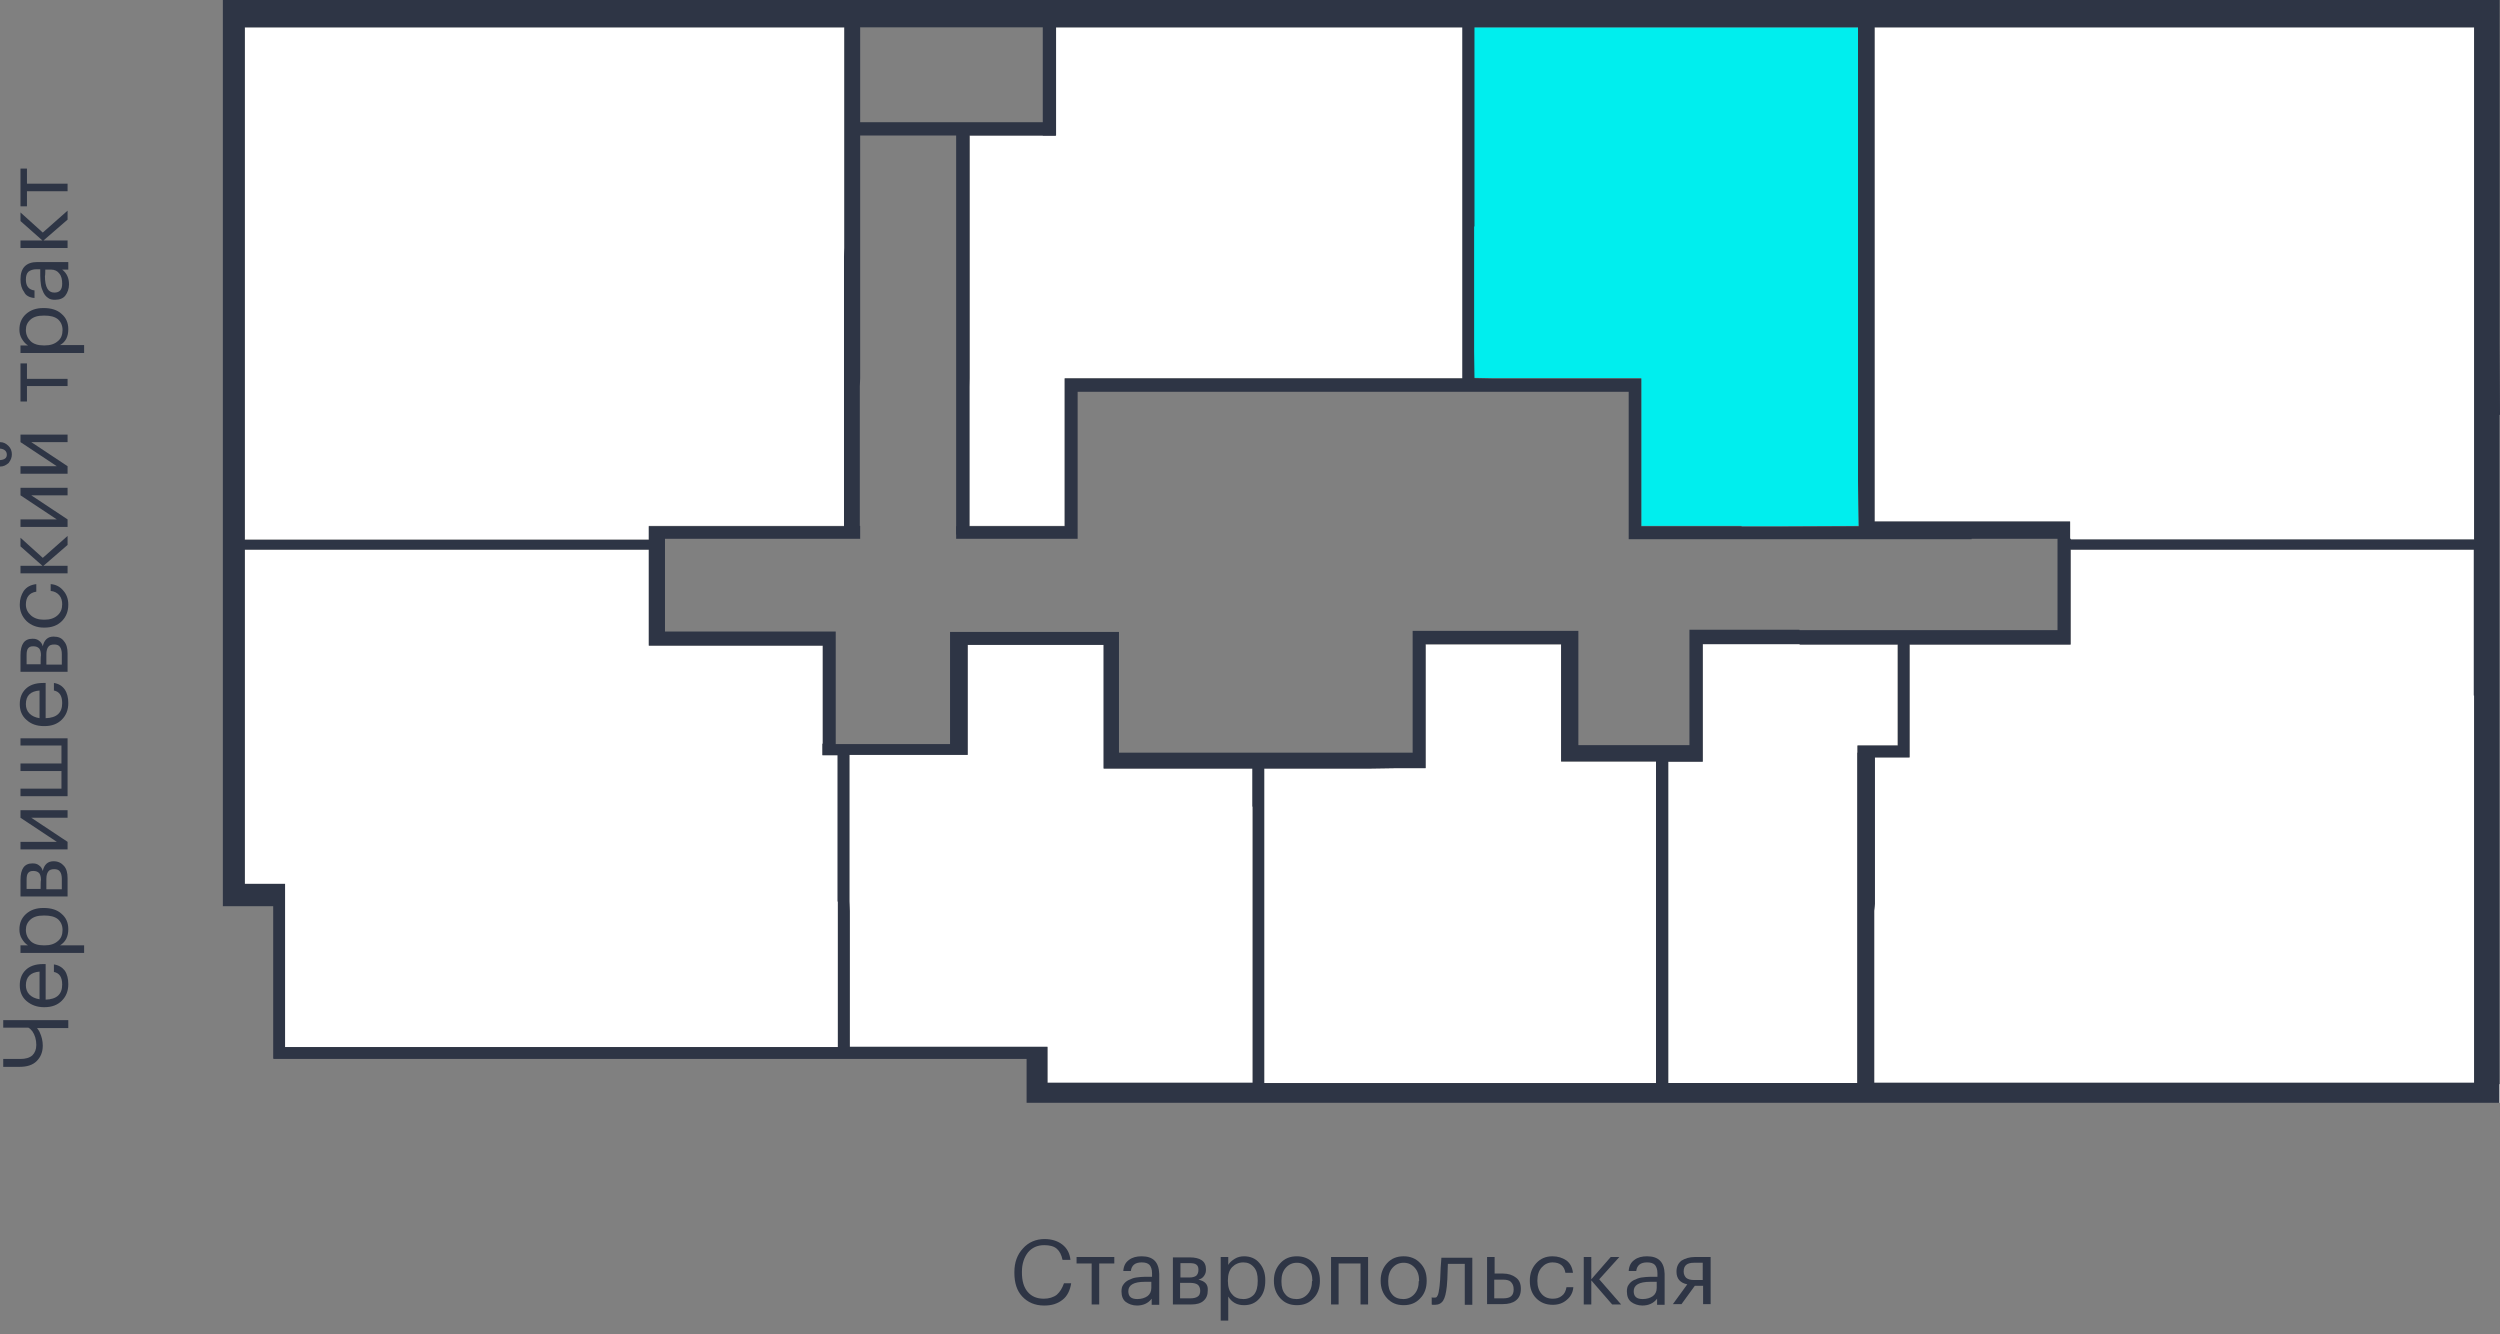 <?xml version="1.0" encoding="utf-8"?><!--Generator: Adobe Illustrator 26.1.0, SVG Export Plug-In . SVG Version: 6.00 Build 0)--><svg version="1.1" id="Слой_1" xmlns:xodm="http://www.corel.com/coreldraw/odm/2003" xmlns="http://www.w3.org/2000/svg" xmlns:xlink="http://www.w3.org/1999/xlink" x="0px" y="0px" viewBox="0 0 695.5 371.2" style="enable-background:new 0 0 695.5 371.2;" xml:space="preserve"><rect x="0" y="0" width="695.5" height="371.2" fill="#808080" stroke="none"/><style type="text/css">.st0{fill-rule:evenodd;clip-rule:evenodd;fill:#2E3545;}
	.st1{fill-rule:evenodd;clip-rule:evenodd;fill:#FFFFFF;}
	.st2{fill:#00EEEE;}
	.st3{fill:#FFFFFF;}
	.st4{fill:#2E3545;}</style><g><path class="st0" d="M0.9,285.9h7c0.4,0.2,0.8,0.6,1.1,1c0.7,1,1.1,2.3,1.1,3.8c0,1.3-0.4,2.2-1.1,2.9c-0.8,0.7-1.9,1-3.3,1H0.9
		v2.2h4.5c2.1,0,3.7-0.5,4.8-1.6c1.1-1.1,1.7-2.5,1.7-4.3c0-1.3-0.3-2.5-0.8-3.6c-0.2-0.5-0.5-0.9-0.8-1.3h8.7v-2.2H0.9V285.9z"/><path class="st0" d="M15,268.3v2.1c1.5,0.3,2.3,1.4,2.3,3.5c0,2.7-1.5,4.1-4.6,4.2v-9.9H12c-2.2,0-3.8,0.6-4.9,1.7
		c-1.1,1.1-1.6,2.5-1.6,4.2c0,1.8,0.6,3.3,1.9,4.4c1.3,1.1,2.9,1.7,4.8,1.7h0.2c2,0,3.6-0.6,4.8-1.8c1.2-1.2,1.8-2.7,1.8-4.6
		c0-1.5-0.3-2.8-1-3.8C17.3,269.1,16.3,268.5,15,268.3z M11,278c-1.2-0.2-2.1-0.6-2.8-1.3c-0.7-0.7-1-1.6-1-2.6
		c0-2.3,1.3-3.6,3.8-3.8C11,270.3,11,278,11,278z"/><path class="st0" d="M19,258.5c0-1.8-0.6-3.2-1.9-4.3c-1.2-1.1-2.9-1.6-4.9-1.6h-0.2c-2,0-3.6,0.6-4.8,1.7
		c-1.2,1.1-1.8,2.5-1.8,4.3c0,0.9,0.2,1.8,0.7,2.6c0.5,0.8,1,1.4,1.7,1.8H5.7v2.1h17.7v-2.1h-6.7C18.3,262,19,260.5,19,258.5z
		 M12.4,263h-0.2c-1.6,0-2.9-0.4-3.7-1.2c-0.8-0.8-1.3-1.8-1.3-3.1c0-1.2,0.4-2.1,1.3-2.9c0.9-0.8,2.1-1.1,3.7-1.1h0.2
		c1.6,0,2.8,0.3,3.7,1c0.8,0.7,1.3,1.7,1.3,3c0,1.3-0.4,2.4-1.3,3.1C15.2,262.6,14,263,12.4,263z"/><path class="st0" d="M14.9,239.6c-1.6,0-2.6,0.9-3,2.7c-0.2-0.7-0.5-1.2-1.1-1.6c-0.5-0.4-1.1-0.5-1.7-0.5H9
		c-2.2,0-3.3,1.5-3.3,4.6v4.6h13.1v-5.1c0-1.5-0.3-2.6-1-3.4S16.2,239.6,14.9,239.6L14.9,239.6z M11.3,247.3H7.4v-2.5
		c0-0.9,0.1-1.5,0.4-1.9c0.3-0.4,0.7-0.6,1.4-0.6h0.1c0.7,0,1.2,0.2,1.6,0.6c0.3,0.4,0.5,1,0.5,1.9
		C11.3,244.8,11.3,247.3,11.3,247.3z M15.1,241.8c0.7,0,1.3,0.2,1.6,0.7c0.3,0.4,0.5,1.1,0.5,2v2.9h-4.3v-2.9c0-0.9,0.2-1.6,0.5-2
		C13.7,242,14.3,241.8,15.1,241.8L15.1,241.8z"/><polygon class="st0" points="18.8,225.4 5.7,225.4 5.7,227.5 15.8,234.2 5.7,234.2 5.7,236.3 18.8,236.3 18.8,234.2 8.7,227.5 
		18.8,227.5 	"/><polygon class="st0" points="18.8,205.4 5.7,205.4 5.7,207.4 17.1,207.4 17.1,212.4 5.7,212.4 5.7,214.5 17.1,214.5 17.1,219.4 
		5.7,219.4 5.7,221.5 18.8,221.5 	"/><path class="st0" d="M12.2,202h0.2c2,0,3.6-0.6,4.8-1.8c1.2-1.2,1.8-2.7,1.8-4.6c0-1.5-0.3-2.8-1-3.8c-0.7-1-1.7-1.6-3-1.8v2.1
		c1.5,0.3,2.3,1.4,2.3,3.5c0,2.7-1.5,4.1-4.6,4.2V190H12c-2.2,0-3.8,0.6-4.9,1.7c-1.1,1.1-1.6,2.5-1.6,4.2c0,1.8,0.6,3.3,1.9,4.4
		C8.6,201.4,10.2,202,12.2,202z M11,192.1v7.7c-1.2-0.2-2.1-0.6-2.8-1.3c-0.7-0.7-1-1.6-1-2.6C7.2,193.5,8.5,192.3,11,192.1z"/><path class="st0" d="M14.9,177.1c-1.6,0-2.6,0.9-3,2.7c-0.2-0.7-0.5-1.2-1.1-1.6c-0.5-0.4-1.1-0.5-1.7-0.5H9
		c-2.2,0-3.3,1.5-3.3,4.6v4.6h13.1v-5.1c0-1.5-0.3-2.6-1-3.4C17.2,177.5,16.2,177.1,14.9,177.1L14.9,177.1z M11.3,184.8H7.4v-2.5
		c0-0.9,0.1-1.5,0.4-1.9c0.3-0.4,0.7-0.6,1.4-0.6h0.1c0.7,0,1.2,0.2,1.6,0.6c0.3,0.4,0.5,1,0.5,1.9
		C11.3,182.3,11.3,184.8,11.3,184.8z M15.1,179.3c0.7,0,1.3,0.2,1.6,0.7c0.3,0.4,0.5,1.1,0.5,2v2.9h-4.3V182c0-0.9,0.2-1.6,0.5-2
		C13.7,179.5,14.3,179.3,15.1,179.3L15.1,179.3z"/><path class="st0" d="M7.4,172.8c1.3,1.2,2.9,1.8,4.8,1.8h0.2c2,0,3.6-0.6,4.8-1.8c1.2-1.2,1.8-2.7,1.8-4.6c0-1.6-0.5-2.9-1.4-3.9
		c-0.9-1.1-2.1-1.7-3.5-1.8v1.9c1,0.1,1.8,0.5,2.4,1.2c0.6,0.7,0.8,1.6,0.8,2.5c0,1.3-0.4,2.3-1.3,3.1c-0.9,0.8-2.1,1.2-3.6,1.2
		h-0.2c-1.5,0-2.7-0.4-3.6-1.2c-0.9-0.8-1.4-1.8-1.4-3c0-2.1,1-3.3,2.9-3.6v-2.1c-1.6,0.2-2.7,0.8-3.5,1.9c-0.7,1.1-1.1,2.3-1.1,3.8
		C5.5,170,6.1,171.5,7.4,172.8z"/><polygon class="st0" points="5.7,159.5 18.8,159.5 18.8,157.4 12.1,157.4 18.8,151.6 18.8,149.1 11.9,155.2 5.7,149.6 5.7,152 
		11.8,157.4 5.7,157.4 	"/><polygon class="st0" points="5.7,146.6 18.8,146.6 18.8,144.5 8.7,137.8 18.8,137.8 18.8,135.7 5.7,135.7 5.7,137.8 15.8,144.5 
		5.7,144.5 	"/><path class="st0" d="M3.3,126.4c0-0.9-0.3-1.7-0.9-2.3C1.7,123.4,1,123,0,123v1.8c1.2,0.1,1.9,0.7,1.9,1.7c0,0.9-0.6,1.4-1.9,1.5
		v1.8c1,0,1.7-0.4,2.4-1C3,128,3.3,127.3,3.3,126.4z"/><polygon class="st0" points="5.7,131.8 18.8,131.8 18.8,129.7 8.7,123 18.8,123 18.8,120.9 5.7,120.9 5.7,123 15.8,129.7 
		5.7,129.7 	"/><polygon class="st0" points="5.7,101.1 5.7,111.7 7.5,111.7 7.5,107.4 18.8,107.4 18.8,105.4 7.5,105.4 7.5,101.1 	"/><path class="st0" d="M19,91.6c0-1.8-0.6-3.2-1.9-4.3c-1.2-1.1-2.9-1.6-4.9-1.6h-0.2c-2,0-3.6,0.6-4.8,1.7c-1.2,1.1-1.8,2.5-1.8,4.3
		c0,0.9,0.2,1.8,0.7,2.6c0.5,0.8,1,1.4,1.7,1.8H5.7v2.1h17.7V96h-6.7C18.3,95.1,19,93.6,19,91.6z M12.4,96.1h-0.2
		c-1.6,0-2.9-0.4-3.7-1.2c-0.8-0.8-1.3-1.8-1.3-3.1c0-1.2,0.4-2.1,1.3-2.9c0.9-0.8,2.1-1.1,3.7-1.1h0.2c1.6,0,2.8,0.3,3.7,1
		c0.8,0.7,1.3,1.7,1.3,3c0,1.3-0.4,2.4-1.3,3.1C15.2,95.7,14,96.1,12.4,96.1z"/><path class="st0" d="M9.6,82.9v-2.1c-1.6-0.2-2.4-1.2-2.4-3c0-1,0.2-1.7,0.7-2.2c0.5-0.4,1.2-0.7,2.3-0.7h1v1.9
		c0,0.9,0.1,1.7,0.2,2.5c0.1,0.8,0.4,1.4,0.7,2.1c0.3,0.6,0.7,1.1,1.3,1.5c0.5,0.4,1.2,0.5,1.9,0.5c1.3,0,2.3-0.4,2.9-1.2
		c0.6-0.8,1-1.9,1-3.1c0-1.7-0.6-3.1-1.9-4.1h1.7v-2.1h-8.6c-3.1,0-4.7,1.6-4.7,4.8c0,1.4,0.3,2.6,1,3.5C7.1,82.2,8.2,82.8,9.6,82.9
		z M12.6,75h1.6c1,0,1.8,0.4,2.3,1.1c0.6,0.7,0.8,1.7,0.8,2.8c0,1.7-0.7,2.5-2.2,2.5c-1.7,0-2.6-1.5-2.6-4.6
		C12.6,76.8,12.6,75,12.6,75z"/><polygon class="st0" points="18.8,66.9 12.1,66.9 18.8,61.1 18.8,58.6 11.9,64.7 5.7,59.1 5.7,61.5 11.8,66.9 5.7,66.9 5.7,69 
		18.8,69 	"/><polygon class="st0" points="7.5,53.2 18.8,53.2 18.8,51.1 7.5,51.1 7.5,46.9 5.7,46.9 5.7,57.4 7.5,57.4 	"/><path class="st0" d="M294,360.2c-0.9,0.7-2.2,1.1-3.6,1.1c-1.9,0-3.4-0.6-4.5-1.9c-1.1-1.3-1.6-3.1-1.6-5.4v-0.2
		c0-2.2,0.6-4,1.7-5.4c1.1-1.3,2.6-2,4.5-2c1.5,0,2.7,0.3,3.5,1c0.8,0.7,1.3,1.7,1.6,3.1h2.2c-0.2-1.9-1-3.3-2.3-4.3
		c-1.3-1-3-1.5-4.9-1.5c-2.4,0-4.5,0.9-6,2.6c-1.6,1.7-2.4,3.9-2.4,6.6v0.2c0,2.8,0.7,5,2.2,6.6s3.5,2.5,6.1,2.5
		c2.1,0,3.7-0.5,5.1-1.6c1.3-1,2.1-2.6,2.4-4.6h-2C295.5,358.4,294.9,359.4,294,360.2z"/><polygon class="st0" points="299.5,351.5 303.7,351.5 303.7,362.9 305.8,362.9 305.8,351.5 310,351.5 310,349.7 299.5,349.7 	"/><path class="st0" d="M317.6,349.5c-1.4,0-2.6,0.3-3.5,1c-1,0.7-1.5,1.7-1.6,3.1h2.1c0.2-1.6,1.2-2.4,3-2.4c1,0,1.7,0.2,2.2,0.7
		c0.4,0.5,0.7,1.2,0.7,2.3v1h-1.9c-0.9,0-1.7,0.1-2.5,0.2c-0.8,0.1-1.4,0.4-2.1,0.7c-0.6,0.3-1.1,0.7-1.5,1.3
		c-0.4,0.5-0.5,1.2-0.5,1.9c0,1.3,0.4,2.3,1.2,2.9c0.8,0.6,1.9,1,3.1,1c1.7,0,3.1-0.6,4.1-1.9v1.7h2.1v-8.6
		C322.4,351.1,320.8,349.5,317.6,349.5z M320.3,358.3c0,1-0.4,1.8-1.1,2.3s-1.7,0.8-2.8,0.8c-1.7,0-2.5-0.7-2.5-2.2
		c0-1.7,1.5-2.6,4.6-2.6h1.8V358.3z"/><path class="st0" d="M333.4,356c0.7-0.2,1.2-0.5,1.6-1.1s0.5-1.1,0.5-1.7v-0.1c0-2.2-1.5-3.3-4.6-3.3h-4.6v13.1h5.1
		c1.5,0,2.6-0.3,3.4-1c0.8-0.7,1.2-1.6,1.2-2.9v-0.1C336.1,357.3,335.2,356.4,333.4,356z M328.4,351.4h2.5c0.9,0,1.5,0.1,1.9,0.4
		c0.4,0.3,0.6,0.7,0.6,1.4v0.1c0,0.7-0.2,1.2-0.6,1.6c-0.4,0.3-1,0.5-1.9,0.5h-2.5V351.4z M333.9,359.1c0,0.7-0.2,1.3-0.7,1.6
		c-0.4,0.3-1.1,0.5-2,0.5h-2.9v-4.3h2.9c0.9,0,1.6,0.2,2,0.5S333.9,358.3,333.9,359.1L333.9,359.1z"/><path class="st0" d="M346.1,349.5c-0.9,0-1.8,0.2-2.6,0.7c-0.8,0.5-1.4,1-1.8,1.7v-2.2h-2.1v17.7h2.1v-6.7c1,1.6,2.4,2.4,4.4,2.4
		c1.8,0,3.2-0.6,4.3-1.9c1.1-1.2,1.6-2.9,1.6-4.9v-0.2c0-2-0.6-3.6-1.7-4.8C349.3,350.1,347.8,349.5,346.1,349.5z M349.9,356.4
		c0,1.6-0.3,2.8-1,3.7c-0.7,0.8-1.7,1.3-3,1.3c-1.3,0-2.4-0.4-3.1-1.3c-0.8-0.8-1.2-2.1-1.2-3.7v-0.2c0-1.6,0.4-2.9,1.2-3.7
		c0.8-0.8,1.8-1.3,3.1-1.3c1.2,0,2.1,0.4,2.9,1.3c0.8,0.9,1.1,2.1,1.1,3.7V356.4z"/><path class="st0" d="M360.8,349.5c-1.9,0-3.4,0.6-4.6,1.9c-1.2,1.3-1.8,2.9-1.8,4.8v0.2c0,1.9,0.6,3.5,1.8,4.8
		c1.2,1.3,2.7,1.9,4.6,1.9c1.9,0,3.4-0.6,4.6-1.9c1.2-1.2,1.8-2.9,1.8-4.8v-0.2c0-2-0.6-3.6-1.8-4.8
		C364.2,350.1,362.6,349.5,360.8,349.5z M365,356.4c0,1.5-0.4,2.7-1.2,3.6c-0.8,0.9-1.8,1.4-3.1,1.4c-1.3,0-2.4-0.4-3.1-1.3
		c-0.8-0.9-1.1-2.1-1.1-3.6v-0.2c0-1.5,0.4-2.7,1.2-3.6c0.8-0.9,1.8-1.4,3.1-1.4c1.3,0,2.3,0.5,3.1,1.4c0.8,0.9,1.2,2.1,1.2,3.6
		V356.4z"/><polygon class="st0" points="370.3,362.9 372.4,362.9 372.4,351.5 378.5,351.5 378.5,362.9 380.6,362.9 380.6,349.7 370.3,349.7 	
		"/><path class="st0" d="M390.5,349.5c-1.9,0-3.4,0.6-4.6,1.9c-1.2,1.3-1.8,2.9-1.8,4.8v0.2c0,1.9,0.6,3.5,1.8,4.8
		c1.2,1.3,2.7,1.9,4.6,1.9c1.9,0,3.4-0.6,4.6-1.9c1.2-1.2,1.8-2.9,1.8-4.8v-0.2c0-2-0.6-3.6-1.8-4.8
		C393.9,350.1,392.3,349.5,390.5,349.5z M394.7,356.4c0,1.5-0.4,2.7-1.2,3.6c-0.8,0.9-1.8,1.4-3.1,1.4c-1.3,0-2.4-0.4-3.1-1.3
		c-0.8-0.9-1.1-2.1-1.1-3.6v-0.2c0-1.5,0.4-2.7,1.2-3.6c0.8-0.9,1.8-1.4,3.1-1.4c1.3,0,2.3,0.5,3.1,1.4c0.8,0.9,1.2,2.1,1.2,3.6
		V356.4z"/><path class="st0" d="M400.8,352.6c-0.1,2.8-0.2,4.5-0.3,5.1c-0.1,0.6-0.1,1-0.2,1.3c0,0.3-0.1,0.6-0.2,1c-0.1,0.4-0.3,0.6-0.4,0.8
		c-0.2,0.2-0.4,0.2-0.7,0.2c-0.2,0-0.4,0-0.5,0l-0.2-0.1v2l0.2,0.1c0.2,0,0.5,0,0.7,0c1,0,1.8-0.4,2.3-1.2c0.5-0.8,0.8-2.1,1-3.9
		c0.1-0.6,0.2-2.7,0.3-6.3h4.7v11.4h2.1v-13.1h-8.6L400.8,352.6z"/><path class="st0" d="M421.7,355.4c-0.9-0.7-2.1-1.1-3.6-1.1h-2.3v-4.6h-2.1v13.1h4.4c1.5,0,2.7-0.3,3.6-1c0.9-0.7,1.4-1.7,1.4-3.2
		v-0.1C423.1,357.2,422.7,356.1,421.7,355.4z M421.1,358.7c0,0.8-0.2,1.5-0.7,1.9c-0.4,0.4-1.2,0.6-2.2,0.6h-2.5V356h2.5
		c1,0,1.7,0.2,2.1,0.6C420.8,357.1,421.1,357.7,421.1,358.7L421.1,358.7z"/><path class="st0" d="M434.5,360.5c-0.7,0.6-1.6,0.8-2.5,0.8c-1.3,0-2.3-0.4-3.1-1.3c-0.8-0.9-1.2-2.1-1.2-3.6v-0.2
		c0-1.5,0.4-2.7,1.2-3.6c0.8-0.9,1.8-1.4,3-1.4c2.1,0,3.3,1,3.6,2.9h2.1c-0.2-1.6-0.8-2.7-1.9-3.5c-1.1-0.7-2.3-1.1-3.8-1.1
		c-1.8,0-3.3,0.6-4.5,1.9c-1.2,1.3-1.8,2.9-1.8,4.8v0.2c0,2,0.6,3.6,1.8,4.8c1.2,1.2,2.7,1.8,4.6,1.8c1.6,0,2.9-0.5,3.9-1.4
		c1.1-0.9,1.7-2.1,1.8-3.5h-1.9C435.6,359.2,435.2,360,434.5,360.5z"/><polygon class="st0" points="450.5,349.7 448.1,349.7 442.7,355.9 442.7,349.7 440.6,349.7 440.6,362.9 442.7,362.9 442.7,356.2 
		448.5,362.9 451,362.9 444.9,355.9 	"/><path class="st0" d="M458.2,349.5c-1.4,0-2.6,0.3-3.5,1c-1,0.7-1.5,1.7-1.6,3.1h2.1c0.2-1.6,1.2-2.4,3-2.4c1,0,1.7,0.2,2.2,0.7
		c0.4,0.5,0.7,1.2,0.7,2.3v1h-1.9c-0.9,0-1.7,0.1-2.5,0.2c-0.8,0.1-1.4,0.4-2.1,0.7c-0.6,0.3-1.1,0.7-1.5,1.3
		c-0.4,0.5-0.5,1.2-0.5,1.9c0,1.3,0.4,2.3,1.2,2.9c0.8,0.6,1.9,1,3.1,1c1.7,0,3.1-0.6,4.1-1.9v1.7h2.1v-8.6
		C463,351.1,461.4,349.5,458.2,349.5z M460.9,358.3c0,1-0.4,1.8-1.1,2.3s-1.7,0.8-2.8,0.8c-1.7,0-2.5-0.7-2.5-2.2
		c0-1.7,1.5-2.6,4.6-2.6h1.8V358.3z"/><path class="st0" d="M467.8,350.7c-0.9,0.7-1.4,1.7-1.4,3v0.1c0,1.9,1,3.1,3,3.5l-4,5.5h2.4l3.7-5.1h2.3v5.1h2.1v-13.1h-4.4
		C470,349.7,468.8,350.1,467.8,350.7z M473.8,356.1h-2.5c-1,0-1.7-0.2-2.2-0.6c-0.4-0.4-0.7-1-0.7-1.7v-0.1c0-1.6,0.9-2.4,2.8-2.4
		h2.5V356.1z"/></g><g><g><polygon class="st1" points="688.3,213.5 688.3,207.7 688.3,204 688.3,193.5 688.3,152.9 576.1,152.9 576.1,179.3 572.4,179.3 
			558.8,179.3 558.8,179.3 531.3,179.3 531.3,207.4 531.3,209 531.3,210.7 530,210.7 527.9,210.7 521.6,210.7 521.6,215.6 
			521.6,251.4 521.4,253.4 521.4,301.3 688.3,301.3 		"/><polygon class="st1" points="500.2,179.2 498.1,179.2 473.7,179.2 473.7,207.2 473.7,209.6 473.7,211.9 470,211.9 464.1,211.9 
			464.1,301.3 516.7,301.3 516.7,210.7 516.7,209.4 516.7,207.4 527.9,207.4 527.9,179.3 500.6,179.3 500.6,179.2 		"/><polygon class="st1" points="688.3,106.1 688.3,102.5 688.3,17.2 688.3,7.6 533,7.6 521.5,7.6 521.5,68.5 521.5,71 521.5,110.9 
			521.5,117.9 521.5,145.1 548.5,145.1 572.4,145.1 575.9,145.1 575.9,147.2 575.9,149.9 576.1,149.9 576.1,150.1 688.3,150.1 		"/><polygon class="st1" points="79.3,291.3 233.1,291.3 233.1,253.6 233.1,250.8 233.1,250.8 233.1,215 233.1,210.1 228.8,210.1 
			228.8,208.4 228.8,206.9 228.9,206.9 228.9,179.6 202.2,179.6 184.8,179.6 184.3,179.6 180.5,179.6 180.5,177.2 180.5,152.9 
			68.1,152.9 68.1,204 68.1,207.8 68.1,245.9 76,245.9 79.3,245.9 79.3,252.1 		"/><polygon class="st1" points="291.4,301.3 348.5,301.3 348.5,253.9 348.5,251.3 348.5,224.4 348.5,213.8 310.7,213.8 308.9,213.8 
			307.1,213.8 307.1,212.1 307.1,210.2 307.1,179.4 287.8,179.4 269.2,179.4 269.2,206.9 269.2,210 266.8,210 264.1,210 236.3,210 
			236.3,215 236.3,250.8 236.4,253.6 236.4,291.3 285.6,291.3 291.4,291.3 291.4,294.6 		"/><polygon class="st1" points="695.4,193.5 695.4,213.5 695.4,301.6 695.3,301.6 695.3,306.8 695.5,306.8 695.5,115.4 695.4,115.4 
					"/><polygon class="st1" points="434.3,207.4 434.3,205.1 434.3,179.3 423.3,179.3 396.6,179.3 396.6,210 396.6,212.3 396.6,213.7 
			393.5,213.7 388,213.7 381.4,213.8 351.7,213.8 351.7,251.3 351.7,253.9 351.7,301.3 460.7,301.3 460.7,211.9 434.3,211.9 
			434.3,210.1 		"/><polygon class="st1" points="68.1,104.7 68.1,146.1 68.1,149.8 68.1,150.1 180.5,150.1 180.5,146.3 234.8,146.3 234.8,71.3 
			234.9,68.9 234.9,7.6 223.6,7.6 81.3,7.6 68.1,7.6 68.1,100.6 		"/><polygon class="st2" points="421.4,7.6 409.6,7.6 409.6,61 409.6,63 409.6,97.8 409.7,105.1 414.5,105.2 441.7,105.2 443.9,105.2 
			453,105.2 456.6,105.2 456.6,108.9 456.6,146.3 484.5,146.3 484.5,146.4 495.4,146.4 517.1,146.3 516.9,133.7 516.9,7.6 		"/><polygon class="st3" points="269.7,146.3 295.3,146.3 296.7,146.3 270.9,146.3 270,146.3 296.2,146.3 296.2,107.5 296.2,105.2 
			298.4,105.2 300.8,105.2 407.1,105.2 407.1,76.2 407.1,73.8 407.1,55.2 407.1,52.9 407.1,7.6 336.1,7.6 293.7,7.6 293.7,37.7 
			269.8,37.7 269.8,105.2 269.7,107.6 		"/></g><rect x="266" y="35.7" class="st4" width="3.7" height="113"/><rect x="235.8" y="34" class="st4" width="57.9" height="3.7"/><rect x="290.1" y="3.6" class="st4" width="3.7" height="34.1"/><path class="st0" d="M695.4,95.4V17.2V7.6V0h-7.1H533h-27.4H422h-27.4H251h-27.4H81.3H62v7.6v137.3v19.3v30.1v19.3v32.3v6.2h6.1H76
		v42.4h0.1v0.1h209.5v12.2h5.8h403.9v-5.2h0.1v-88.1v-20v-78.1h0.1L695.4,95.4L695.4,95.4z M410.2,63l0-2V7.6H422h94.9v126.2
		l0.2,12.6l-21.7,0.1h-10.9v-0.1h-27.9v-37.4v-3.7H453h-67h-2.2H415l-4.8-0.1l-0.1-7.4V63z M239.2,146.3v-2.5v-36.2l0.1-2.4V7.6
		h155.2h12.3v45.4v2.3v18.5v2.5v29H300.8h-2.4h-2.2v2.3v38.8h-26.3h-1.4h-2.3H266v3.5h26.5h4h3.3v-3.5v-37.4h24.1l71.9,0h57.3v35.5
		v1.8v3.7h31.3h10.9h21.5h4.7h27v-0.1h23.9v25.4h-13.6h-58.2v-0.1h-26.9H470v4v2.9v25.2h-30.9v-28v-3.8H437h-2.7h-10.9h-22H397H397
		h-4v4v29.9h-32h-4.7h-45v-29.9v-3.7h-4.4h-1.3h-3.7h-5.5h-4h-4.5h-18.5h-5.1v3.5v2.3v25.4h-27.8h-3.3h-0.7v-27.3v-4h-30.2h-17.3
		v-25.8h49.9h4.4V146.3z M68.1,149.8v-3.7v-41.4v-4.1v-93h13.2h142.3h11.3v61.4l-0.1,2.4v75h-54.3v3.8H68.1V149.8z M233.1,250.8
		L233.1,250.8l0,2.8v37.7H79.3v-39.2v-6.2H76h-7.9v-38.1V204v-51.1h112.4v24.3v2.4h3.8h0.5h17.4h26.7v27.3h-0.1v1.4v1.8h4.2l0,4.9
		V250.8z M348.5,224.4v26.8v2.6v47.4h-57.1v-6.7v-3.3h-5.8h-49.2v-37.7l-0.1-2.8V215v-5h27.8h2.7h2.4v-3.2v-27.4h18.5h19.3v30.8v1.9
		v1.7h1.8h1.8h37.8V224.4z M460.7,301.3h-109v-47.4v-2.6v-37.5h29.7l6.6-0.1h5.5h3.1v-1.4V210v-30.8h26.7h11v25.8v2.3v2.7v1.8h26.4
		V301.3z M516.7,209.4v1.3v90.6h-52.6v-89.4h5.9h3.7v-2.3v-2.4v-28h24.4h2.2h0.4v0.1h27.3v28.1h-11.2V209.4z M688.3,193.5V204v3.7
		v5.8v87.7H521.4v-47.9l0.2-1.9v-35.9v-4.8h6.3h2.1h1.2V209v-1.6v-28.1h27.5v0h13.6h3.7v-26.4h112.2V193.5z M688.3,17.2v85.3v3.6v44
		H576.1v-0.2h-0.2v-2.7v-2.1h-3.5h-23.9h-27v-27.2v-6.9V71v-2.5V7.6H533h155.3V17.2z"/></g></svg>